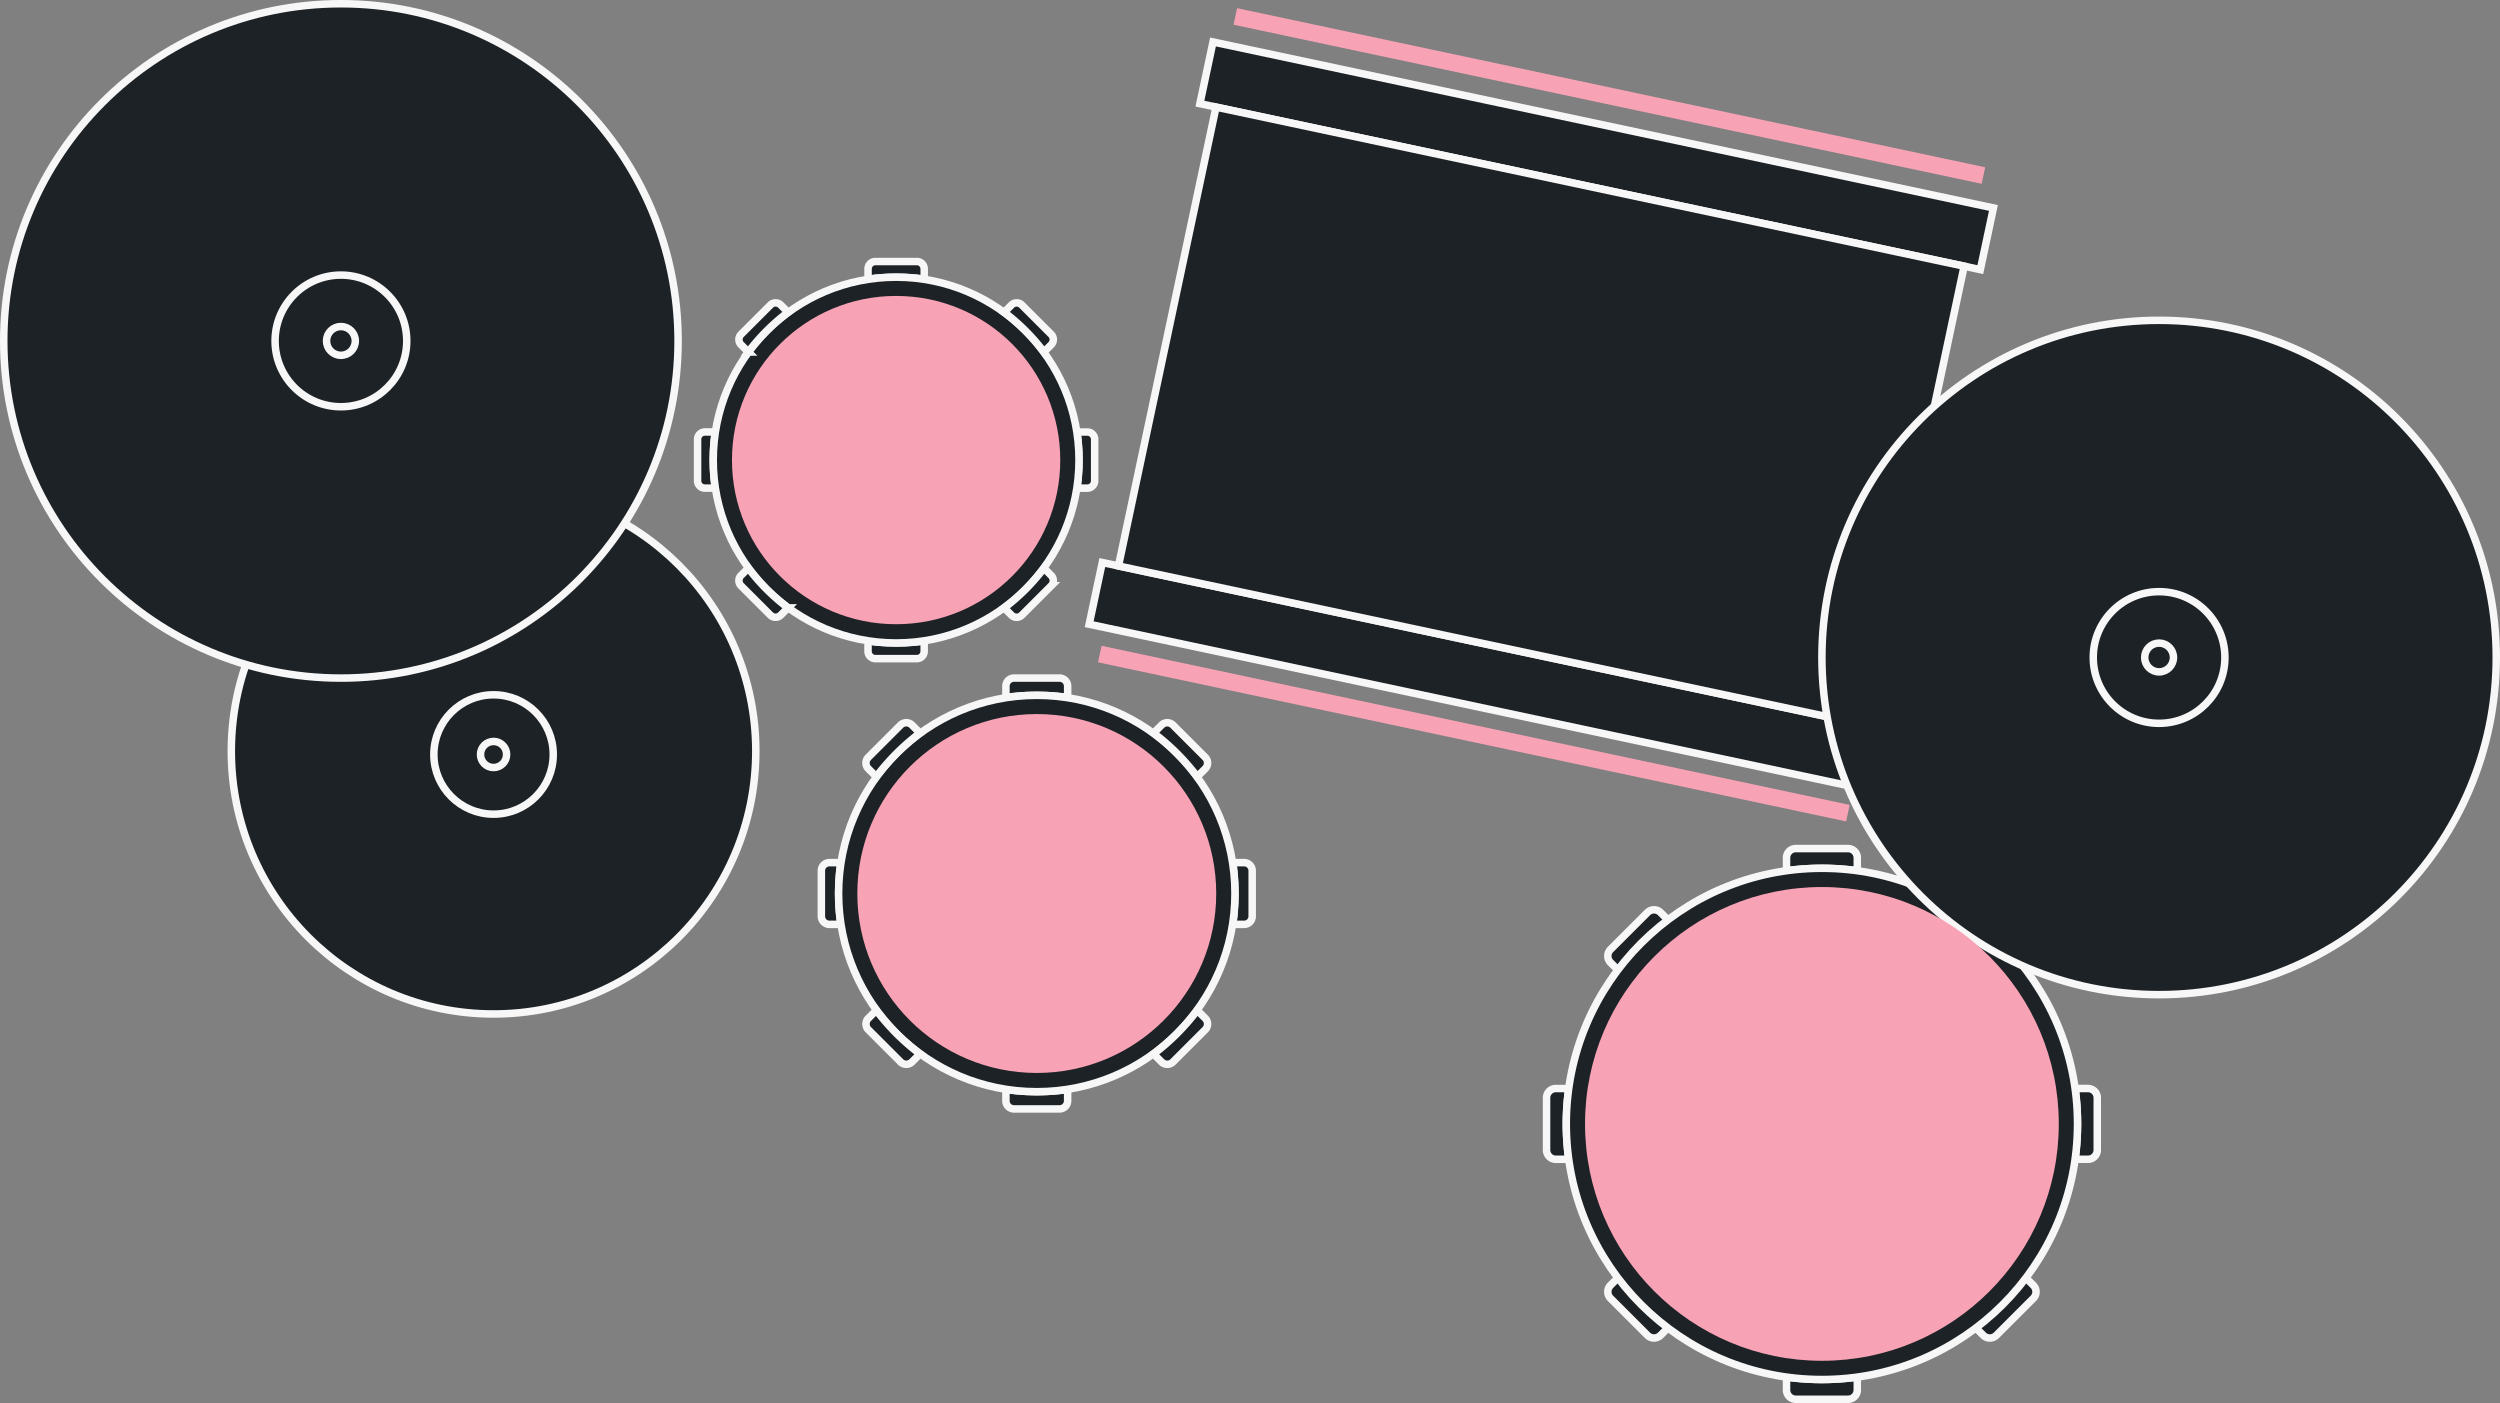 <svg xmlns="http://www.w3.org/2000/svg" width="667.314" height="374.5" viewBox="0 0 667.314 374.5">
  <rect x="0" y="0" width="667.314" height="374.5" fill="#808080" stroke="none"/>
  <g id="Groupe_439" data-name="Groupe 439" transform="translate(-563.686 -106.75)">
    <g id="Groupe_218" data-name="Groupe 218" transform="matrix(0.978, 0.208, -0.208, 0.978, 887.469, 117.953)">
      <rect id="Rectangle_163" data-name="Rectangle 163" width="213" height="16.84" transform="translate(0)" fill="#1d2226" stroke="#f7f7f7" stroke-miterlimit="10" stroke-width="2"/>
      <rect id="Rectangle_164" data-name="Rectangle 164" width="213" height="16.84" transform="translate(0 142.074)" fill="#1d2226" stroke="#f7f7f7" stroke-miterlimit="10" stroke-width="2"/>
      <rect id="Rectangle_165" data-name="Rectangle 165" width="204.18" height="125.234" transform="translate(4.41 16.84)" fill="#1d2226" stroke="#f7f7f7" stroke-miterlimit="10" stroke-width="2"/>
    </g>
    <g id="Groupe_201" data-name="Groupe 201" transform="translate(782.929 287.75)">
      <path id="Tracé_204" data-name="Tracé 204" d="M1407.426,1305.3a61.319,61.319,0,0,1,8.239.569v-3.017a2.158,2.158,0,0,0-2.152-2.152h-12.175a2.158,2.158,0,0,0-2.152,2.152v3.017A61.333,61.333,0,0,1,1407.426,1305.3Z" transform="translate(-1349.926 -1300.706)" fill="#1d2226" stroke="#f7f7f7" stroke-miterlimit="10" stroke-width="2"/>
      <path id="Tracé_205" data-name="Tracé 205" d="M1332.083,1380.648a61.44,61.44,0,0,1,.57-8.239h-3.017a2.158,2.158,0,0,0-2.152,2.152v12.175a2.157,2.157,0,0,0,2.152,2.151h3.017A61.436,61.436,0,0,1,1332.083,1380.648Z" transform="translate(-1327.484 -1323.148)" fill="#1d2226" stroke="#f7f7f7" stroke-miterlimit="10" stroke-width="2"/>
      <path id="Tracé_208" data-name="Tracé 208" d="M1488.062,1372.409h-3.017a59.856,59.856,0,0,1,0,16.477h3.017a2.158,2.158,0,0,0,2.152-2.151v-12.175A2.158,2.158,0,0,0,1488.062,1372.409Z" transform="translate(-1375.214 -1323.148)" fill="#1d2226" stroke="#f7f7f7" stroke-miterlimit="10" stroke-width="2"/>
      <path id="Tracé_209" data-name="Tracé 209" d="M1407.426,1458.837a61.454,61.454,0,0,1-8.239-.57v3.016a2.157,2.157,0,0,0,2.152,2.151h12.175a2.157,2.157,0,0,0,2.152-2.151v-3.016A61.439,61.439,0,0,1,1407.426,1458.837Z" transform="translate(-1349.926 -1348.435)" fill="#1d2226" stroke="#f7f7f7" stroke-miterlimit="10" stroke-width="2"/>
      <ellipse id="Ellipse_72" data-name="Ellipse 72" cx="52.901" cy="52.901" rx="52.901" ry="52.901" transform="translate(4.599 4.599)" fill="#1d2226" stroke="#f7f7f7" stroke-miterlimit="10" stroke-width="2"/>
      <path id="Tracé_920" data-name="Tracé 920" d="M1407.426,1305.3a61.319,61.319,0,0,1,8.239.569v-3.017a2.158,2.158,0,0,0-2.152-2.152h-12.175a2.158,2.158,0,0,0-2.152,2.152v3.017A61.333,61.333,0,0,1,1407.426,1305.3Z" transform="translate(-1898.097 92.304) rotate(-45)" fill="#1d2226" stroke="#f7f7f7" stroke-miterlimit="10" stroke-width="2"/>
      <path id="Tracé_921" data-name="Tracé 921" d="M1332.083,1380.648a61.44,61.44,0,0,1,.57-8.239h-3.017a2.158,2.158,0,0,0-2.152,2.152v12.175a2.157,2.157,0,0,0,2.152,2.151h3.017A61.436,61.436,0,0,1,1332.083,1380.648Z" transform="translate(-1898.097 60.566) rotate(-45)" fill="#1d2226" stroke="#f7f7f7" stroke-miterlimit="10" stroke-width="2"/>
      <path id="Tracé_922" data-name="Tracé 922" d="M1488.062,1372.409h-3.017a59.856,59.856,0,0,1,0,16.477h3.017a2.158,2.158,0,0,0,2.152-2.151v-12.175A2.158,2.158,0,0,0,1488.062,1372.409Z" transform="translate(-1931.847 94.316) rotate(-45)" fill="#1d2226" stroke="#f7f7f7" stroke-miterlimit="10" stroke-width="2"/>
      <path id="Tracé_923" data-name="Tracé 923" d="M1407.426,1458.837a61.454,61.454,0,0,1-8.239-.57v3.016a2.157,2.157,0,0,0,2.152,2.151h12.175a2.157,2.157,0,0,0,2.152-2.151v-3.016A61.439,61.439,0,0,1,1407.426,1458.837Z" transform="translate(-1931.847 58.554) rotate(-45)" fill="#1d2226" stroke="#f7f7f7" stroke-miterlimit="10" stroke-width="2"/>
    </g>
    <g id="Groupe_204" data-name="Groupe 204" transform="translate(976.5 333.25)">
      <path id="Tracé_219" data-name="Tracé 219" d="M1695.7,1331.587a70.255,70.255,0,0,1,13.357-13.357l-2.443-2.443a2.475,2.475,0,0,0-3.488,0l-9.868,9.869a2.473,2.473,0,0,0,0,3.488Z" transform="translate(-1676.186 -1298.721)" fill="#1d2226" stroke="#f7f7f7" stroke-miterlimit="10" stroke-width="2"/>
      <path id="Tracé_220" data-name="Tracé 220" d="M1763.712,1299.879a70.4,70.4,0,0,1,9.445.654v-3.458a2.474,2.474,0,0,0-2.466-2.466h-13.957a2.473,2.473,0,0,0-2.466,2.466v3.458A70.384,70.384,0,0,1,1763.712,1299.879Z" transform="translate(-1690.213 -1294.608)" fill="#1d2226" stroke="#f7f7f7" stroke-miterlimit="10" stroke-width="2"/>
      <path id="Tracé_221" data-name="Tracé 221" d="M1677.344,1386.248a70.41,70.41,0,0,1,.654-9.445h-3.459a2.473,2.473,0,0,0-2.466,2.466v13.957a2.473,2.473,0,0,0,2.466,2.466H1678A70.409,70.409,0,0,1,1677.344,1386.248Z" transform="translate(-1672.073 -1312.748)" fill="#1d2226" stroke="#f7f7f7" stroke-miterlimit="10" stroke-width="2"/>
      <path id="Tracé_222" data-name="Tracé 222" d="M1832.327,1331.587l2.442-2.443a2.474,2.474,0,0,0,0-3.488l-9.869-9.869a2.474,2.474,0,0,0-3.488,0l-2.442,2.443A70.268,70.268,0,0,1,1832.327,1331.587Z" transform="translate(-1704.836 -1298.721)" fill="#1d2226" stroke="#f7f7f7" stroke-miterlimit="10" stroke-width="2"/>
      <path id="Tracé_223" data-name="Tracé 223" d="M1695.7,1441.505l-2.442,2.442a2.473,2.473,0,0,0,0,3.488l9.868,9.868a2.473,2.473,0,0,0,3.488,0l2.443-2.443A70.264,70.264,0,0,1,1695.7,1441.505Z" transform="translate(-1676.186 -1327.371)" fill="#1d2226" stroke="#f7f7f7" stroke-miterlimit="10" stroke-width="2"/>
      <path id="Tracé_224" data-name="Tracé 224" d="M1856.148,1376.8h-3.458a68.646,68.646,0,0,1,0,18.889h3.458a2.473,2.473,0,0,0,2.467-2.466v-13.957A2.474,2.474,0,0,0,1856.148,1376.8Z" transform="translate(-1711.614 -1312.748)" fill="#1d2226" stroke="#f7f7f7" stroke-miterlimit="10" stroke-width="2"/>
      <path id="Tracé_225" data-name="Tracé 225" d="M1763.712,1475.879a70.363,70.363,0,0,1-9.444-.654v3.458a2.474,2.474,0,0,0,2.466,2.466h13.957a2.474,2.474,0,0,0,2.466-2.466v-3.458A70.385,70.385,0,0,1,1763.712,1475.879Z" transform="translate(-1690.213 -1334.149)" fill="#1d2226" stroke="#f7f7f7" stroke-miterlimit="10" stroke-width="2"/>
      <path id="Tracé_226" data-name="Tracé 226" d="M1832.327,1441.505a70.276,70.276,0,0,1-13.356,13.356l2.442,2.443a2.473,2.473,0,0,0,3.488,0l9.869-9.868a2.473,2.473,0,0,0,0-3.488Z" transform="translate(-1704.836 -1327.371)" fill="#1d2226" stroke="#f7f7f7" stroke-miterlimit="10" stroke-width="2"/>
      <ellipse id="Ellipse_74" data-name="Ellipse 74" cx="68.229" cy="68.229" rx="68.229" ry="68.229" transform="translate(5.271 5.271)" fill="#1d2226" stroke="#f7f7f7" stroke-miterlimit="10" stroke-width="2"/>
    </g>
    <g id="Groupe_207" data-name="Groupe 207" transform="translate(1050 192.25)">
      <circle id="Ellipse_79" data-name="Ellipse 79" cx="90" cy="90" r="90" transform="translate(0 0)" fill="#1d2226" stroke="#f7f7f7" stroke-miterlimit="10" stroke-width="2"/>
      <ellipse id="Ellipse_80" data-name="Ellipse 80" cx="17.572" cy="17.572" rx="17.572" ry="17.572" transform="translate(72.428 72.428)" fill="#1d2226" stroke="#f7f7f7" stroke-miterlimit="10" stroke-width="2"/>
      <ellipse id="Ellipse_81" data-name="Ellipse 81" cx="3.844" cy="3.844" rx="3.844" ry="3.844" transform="translate(86.156 86.156)" fill="#1d2226" stroke="#f7f7f7" stroke-miterlimit="10" stroke-width="2"/>
    </g>
    <g id="Groupe_212" data-name="Groupe 212" transform="translate(749.882 176.556)">
      <path id="Tracé_212" data-name="Tracé 212" d="M1361.874,1165.891a55.786,55.786,0,0,1,7.5.519v-2.745a1.964,1.964,0,0,0-1.957-1.958h-11.078a1.964,1.964,0,0,0-1.958,1.958v2.745A55.789,55.789,0,0,1,1361.874,1165.891Z" transform="translate(-1308.873 -1161.707)" fill="#1d2226" stroke="#f7f7f7" stroke-miterlimit="10" stroke-width="2"/>
      <path id="Tracé_213" data-name="Tracé 213" d="M1293.323,1234.442a55.9,55.9,0,0,1,.518-7.5H1291.1a1.963,1.963,0,0,0-1.958,1.957v11.077a1.963,1.963,0,0,0,1.958,1.957h2.745A55.9,55.9,0,0,1,1293.323,1234.442Z" transform="translate(-1289.139 -1181.442)" fill="#1d2226" stroke="#f7f7f7" stroke-miterlimit="10" stroke-width="2"/>
      <path id="Tracé_216" data-name="Tracé 216" d="M1435.239,1226.946h-2.744a54.45,54.45,0,0,1,0,14.992h2.744a1.963,1.963,0,0,0,1.958-1.957V1228.9A1.963,1.963,0,0,0,1435.239,1226.946Z" transform="translate(-1331.197 -1181.442)" fill="#1d2226" stroke="#f7f7f7" stroke-miterlimit="10" stroke-width="2"/>
      <path id="Tracé_217" data-name="Tracé 217" d="M1361.874,1305.582a55.91,55.91,0,0,1-7.5-.518v2.744a1.963,1.963,0,0,0,1.958,1.958h11.078a1.963,1.963,0,0,0,1.957-1.958v-2.744A55.907,55.907,0,0,1,1361.874,1305.582Z" transform="translate(-1308.873 -1203.765)" fill="#1d2226" stroke="#f7f7f7" stroke-miterlimit="10" stroke-width="2"/>
      <ellipse id="Ellipse_73" data-name="Ellipse 73" cx="48.816" cy="48.816" rx="48.816" ry="48.816" transform="translate(4.184 4.184)" fill="#1d2226" stroke="#f7f7f7" stroke-miterlimit="10" stroke-width="2"/>
      <path id="Tracé_924" data-name="Tracé 924" d="M1361.874,1165.891a55.786,55.786,0,0,1,7.5.519v-2.745a1.964,1.964,0,0,0-1.957-1.958h-11.078a1.964,1.964,0,0,0-1.958,1.958v2.745A55.789,55.789,0,0,1,1361.874,1165.891Z" transform="translate(-1768.917 157.062) rotate(-45)" fill="#1d2226" stroke="#f7f7f7" stroke-miterlimit="10" stroke-width="2"/>
      <path id="Tracé_925" data-name="Tracé 925" d="M1293.323,1234.442a55.9,55.9,0,0,1,.518-7.5H1291.1a1.963,1.963,0,0,0-1.958,1.957v11.077a1.963,1.963,0,0,0,1.958,1.957h2.745A55.9,55.9,0,0,1,1293.323,1234.442Z" transform="translate(-1768.918 129.154) rotate(-45)" fill="#1d2226" stroke="#f7f7f7" stroke-miterlimit="10" stroke-width="2"/>
      <path id="Tracé_926" data-name="Tracé 926" d="M1435.239,1226.946h-2.744a54.45,54.45,0,0,1,0,14.992h2.744a1.963,1.963,0,0,0,1.958-1.957V1228.9A1.963,1.963,0,0,0,1435.239,1226.946Z" transform="translate(-1798.657 158.893) rotate(-45)" fill="#1d2226" stroke="#f7f7f7" stroke-miterlimit="10" stroke-width="2"/>
      <path id="Tracé_927" data-name="Tracé 927" d="M1361.874,1305.582a55.91,55.91,0,0,1-7.5-.518v2.744a1.963,1.963,0,0,0,1.958,1.958h11.078a1.963,1.963,0,0,0,1.957-1.958v-2.744A55.907,55.907,0,0,1,1361.874,1305.582Z" transform="translate(-1798.657 127.322) rotate(-45)" fill="#1d2226" stroke="#f7f7f7" stroke-miterlimit="10" stroke-width="2"/>
    </g>
    <g id="Groupe_213" data-name="Groupe 213" transform="translate(625.429 237.095)">
      <ellipse id="Ellipse_76" data-name="Ellipse 76" cx="70" cy="70.155" rx="70" ry="70.155" fill="#1d2226" stroke="#f7f7f7" stroke-miterlimit="10" stroke-width="2"/>
      <g id="Groupe_205" data-name="Groupe 205" transform="translate(54.066 55.112)">
        <ellipse id="Ellipse_77" data-name="Ellipse 77" cx="15.934" cy="15.934" rx="15.934" ry="15.934" fill="#1d2226" stroke="#f7f7f7" stroke-miterlimit="10" stroke-width="2"/>
        <ellipse id="Ellipse_78" data-name="Ellipse 78" cx="3.486" cy="3.486" rx="3.486" ry="3.486" transform="translate(12.448 12.448)" fill="#1d2226" stroke="#f7f7f7" stroke-miterlimit="10" stroke-width="2"/>
      </g>
    </g>
    <g id="Groupe_214" data-name="Groupe 214" transform="translate(564.686 107.75)">
      <circle id="Ellipse_85" data-name="Ellipse 85" cx="90" cy="90" r="90" fill="#1d2226" stroke="#f7f7f7" stroke-miterlimit="10" stroke-width="2"/>
      <g id="Groupe_210" data-name="Groupe 210" transform="translate(72.428 72.428)">
        <ellipse id="Ellipse_86" data-name="Ellipse 86" cx="17.572" cy="17.572" rx="17.572" ry="17.572" fill="#1d2226" stroke="#f7f7f7" stroke-miterlimit="10" stroke-width="2"/>
        <ellipse id="Ellipse_87" data-name="Ellipse 87" cx="3.844" cy="3.844" rx="3.844" ry="3.844" transform="translate(13.728 13.728)" fill="#1d2226" stroke="#f7f7f7" stroke-miterlimit="10" stroke-width="2"/>
      </g>
    </g>
    <circle id="Ellipse_90" data-name="Ellipse 90" cx="43.815" cy="43.815" r="43.815" transform="translate(759.067 185.741)" fill="#f7a3b5"/>
    <ellipse id="Ellipse_91" data-name="Ellipse 91" cx="47.9" cy="47.9" rx="47.9" ry="47.9" transform="translate(792.529 297.35)" fill="#f7a3b5"/>
    <ellipse id="Ellipse_92" data-name="Ellipse 92" cx="63.23" cy="63.23" rx="63.23" ry="63.23" transform="translate(986.77 343.52)" fill="#f7a3b5"/>
    <rect id="Rectangle_198" data-name="Rectangle 198" width="204.18" height="4.511" transform="matrix(0.978, 0.208, -0.208, 0.978, 893.895, 108.932)" fill="#f7a3b5"/>
    <rect id="Rectangle_199" data-name="Rectangle 199" width="204.18" height="4.511" transform="matrix(0.978, 0.208, -0.208, 0.978, 857.719, 279.129)" fill="#f7a3b5"/>
  </g>
</svg>
